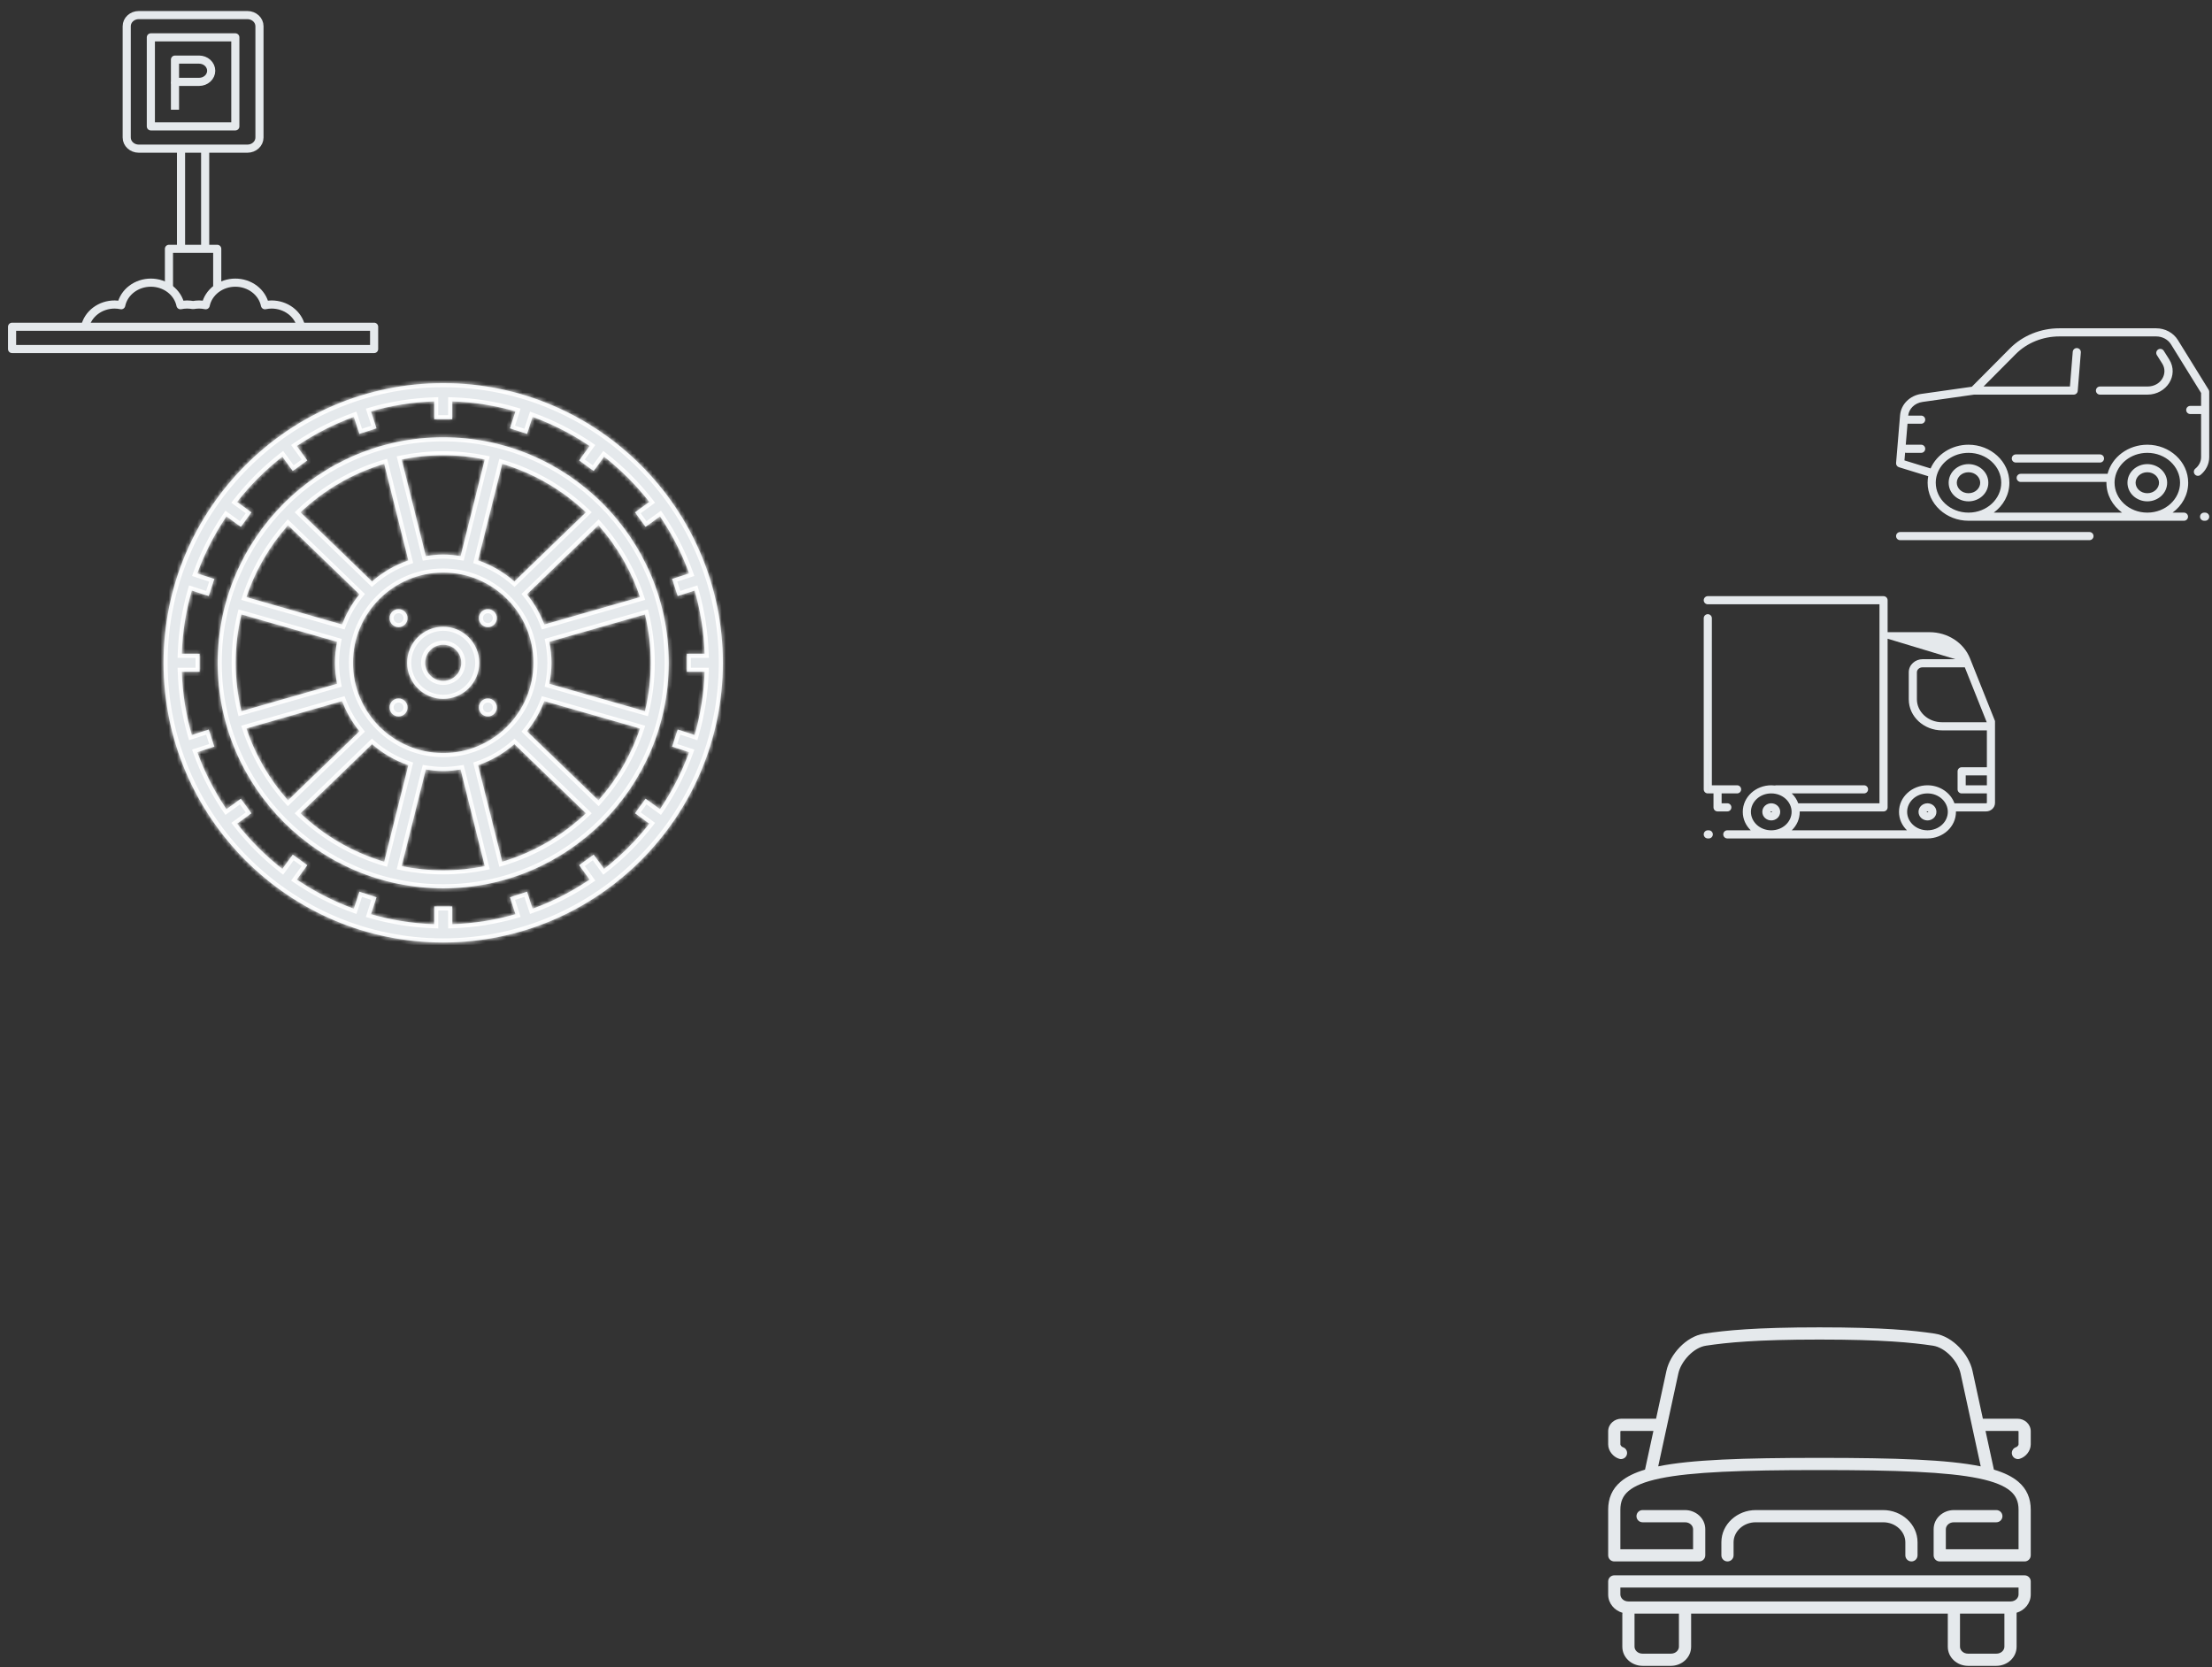<svg width="544" height="410" viewBox="0 0 544 410" fill="none" xmlns="http://www.w3.org/2000/svg">
	<rect x="0" y="0" width="544" height="410" fill="#333333" stroke="none"/>
	<path fill-rule="evenodd" clip-rule="evenodd"
		  d="M530.261 80.735C532.439 80.735 534.488 81.811 535.604 83.613L535.605 83.613L543.168 95.832C543.266 95.99 543.318 96.172 543.318 96.358V100.822V112.418C543.318 114.169 542.479 115.745 541.165 116.8C540.734 117.146 540.104 117.077 539.759 116.646C539.413 116.216 539.482 115.586 539.912 115.241C540.797 114.531 541.318 113.51 541.318 112.418V101.822H538.653C538.1 101.822 537.653 101.374 537.653 100.822C537.653 100.27 538.1 99.822 538.653 99.822H541.318V96.642L533.904 84.666C533.179 83.495 531.798 82.735 530.261 82.735H506.468C502.371 82.735 498.478 84.322 495.736 87.08L495.102 86.45L495.736 87.08L487.813 95.05H509.061L509.753 86.519C509.797 85.968 510.28 85.558 510.83 85.603C511.38 85.647 511.791 86.13 511.746 86.68L510.98 96.131C510.938 96.65 510.505 97.05 509.984 97.05H485.48L472.792 98.851L472.792 98.851C470.857 99.125 469.464 100.551 469.287 102.208H472.475C473.028 102.208 473.475 102.656 473.475 103.208C473.475 103.76 473.028 104.208 472.475 104.208H469.119L468.687 109.373C468.727 109.368 468.768 109.366 468.81 109.366H472.475C473.028 109.366 473.475 109.813 473.475 110.366C473.475 110.918 473.028 111.366 472.475 111.366H468.81C468.711 111.366 468.615 111.351 468.524 111.324L468.365 113.225L474.795 115.202C476.301 111.754 479.953 109.366 484.116 109.366C489.583 109.366 494.17 113.485 494.17 118.716C494.17 121.725 492.652 124.366 490.323 126.067H521.884C519.555 124.366 518.037 121.725 518.037 118.716C518.037 118.652 518.038 118.588 518.04 118.523H496.954C496.402 118.523 495.954 118.076 495.954 117.523C495.954 116.971 496.402 116.523 496.954 116.523H518.315C519.384 112.379 523.415 109.366 528.091 109.366C533.558 109.366 538.145 113.485 538.145 118.716C538.145 121.725 536.628 124.366 534.298 126.067H537.103C537.655 126.067 538.103 126.515 538.103 127.067C538.103 127.619 537.655 128.067 537.103 128.067H528.126L528.091 128.067L528.056 128.067H484.151L484.116 128.067C478.649 128.067 474.062 123.948 474.062 118.716C474.062 118.169 474.112 117.634 474.209 117.114L467.008 114.9C466.559 114.762 466.266 114.33 466.305 113.861L467.286 102.129L467.286 102.128C467.51 99.397 469.729 97.265 472.511 96.871L484.937 95.107L494.318 85.67C497.453 82.516 501.864 80.735 506.468 80.735H530.261ZM484.106 126.067C479.593 126.062 476.062 122.691 476.062 118.716C476.062 118.061 476.158 117.423 476.338 116.813C476.349 116.787 476.359 116.759 476.367 116.732C476.375 116.705 476.382 116.678 476.388 116.652C477.361 113.638 480.408 111.366 484.116 111.366C488.634 111.366 492.17 114.738 492.17 118.716C492.17 122.685 488.651 126.051 484.148 126.067H484.116L484.106 126.067ZM528.123 126.067C532.626 126.051 536.145 122.685 536.145 118.716C536.145 114.738 532.609 111.366 528.091 111.366C523.997 111.366 520.71 114.135 520.129 117.615C520.125 117.659 520.118 117.702 520.108 117.744C520.062 118.063 520.037 118.388 520.037 118.716C520.037 122.685 523.556 126.051 528.059 126.067H528.123ZM530.443 87.33C530.148 86.863 530.287 86.246 530.753 85.95C531.22 85.655 531.838 85.794 532.133 86.26L533.45 88.341L533.45 88.341C535.958 92.31 532.767 97.05 528.138 97.05H516.451C515.898 97.05 515.451 96.603 515.451 96.05C515.451 95.498 515.898 95.05 516.451 95.05H528.138C531.49 95.05 533.271 91.802 531.76 89.41L531.76 89.41L530.443 87.33ZM484.116 116.138C485.784 116.138 486.996 117.367 486.996 118.716C486.996 120.066 485.784 121.295 484.116 121.295C482.448 121.295 481.236 120.066 481.236 118.716C481.236 117.367 482.448 116.138 484.116 116.138ZM488.996 118.716C488.996 116.113 486.733 114.138 484.116 114.138C481.498 114.138 479.236 116.113 479.236 118.716C479.236 121.32 481.498 123.295 484.116 123.295C486.733 123.295 488.996 121.32 488.996 118.716ZM530.971 118.716C530.971 117.367 529.759 116.138 528.091 116.138C526.423 116.138 525.211 117.367 525.211 118.716C525.211 120.066 526.423 121.295 528.091 121.295C529.759 121.295 530.971 120.066 530.971 118.716ZM528.091 114.138C530.709 114.138 532.971 116.113 532.971 118.716C532.971 121.32 530.709 123.295 528.091 123.295C525.473 123.295 523.211 121.32 523.211 118.716C523.211 116.113 525.473 114.138 528.091 114.138ZM516.451 111.752C517.003 111.752 517.451 112.199 517.451 112.752C517.451 113.304 517.003 113.752 516.451 113.752H495.756C495.204 113.752 494.756 113.304 494.756 112.752C494.756 112.199 495.204 111.752 495.756 111.752H516.451ZM543.318 127.067C543.318 126.515 542.87 126.067 542.318 126.067H542.059C541.507 126.067 541.059 126.515 541.059 127.067C541.059 127.619 541.507 128.067 542.059 128.067H542.318C542.87 128.067 543.318 127.619 543.318 127.067ZM513.864 130.839C514.416 130.839 514.864 131.287 514.864 131.839C514.864 132.391 514.416 132.839 513.864 132.839H467.302C466.749 132.839 466.302 132.391 466.302 131.839C466.302 131.287 466.749 130.839 467.302 130.839H513.864Z"
		  fill="#E5E9EC"/>
	<path fill-rule="evenodd" clip-rule="evenodd"
		  d="M419.565 330.936C424.65 330.174 431.888 329.432 447.462 329.432C463.036 329.432 470.274 330.174 475.363 330.936L475.364 330.937C476.843 331.157 478.382 332.064 479.671 333.396C480.958 334.726 481.858 336.339 482.165 337.755L484.961 350.649C484.968 350.695 484.978 350.74 484.99 350.785L487.121 360.615C479.07 358.969 466.328 358.528 447.462 358.528C428.599 358.528 415.858 358.968 407.806 360.614L412.762 337.755C413.07 336.339 413.97 334.725 415.257 333.395C416.545 332.063 418.084 331.156 419.562 330.937L419.565 330.936ZM404.567 361.415C404.572 361.379 404.578 361.344 404.586 361.308L406.626 351.898H398.74C398.634 351.898 398.562 351.937 398.526 351.97C398.508 351.986 398.502 351.999 398.5 352.002C398.5 352.003 398.5 352.003 398.5 352.003C398.5 352.003 398.5 352.003 398.5 352.003V355.213C398.5 355.251 398.525 355.392 398.665 355.571C398.801 355.745 398.968 355.852 399.095 355.892C399.887 356.136 400.331 356.976 400.086 357.767C399.842 358.559 399.002 359.002 398.211 358.758C397.423 358.515 396.764 358.009 396.302 357.419C395.844 356.834 395.5 356.06 395.5 355.213V352.003C395.5 350.172 397.07 348.898 398.74 348.898H407.277L409.83 337.118L409.831 337.118C410.278 335.057 411.503 332.961 413.101 331.309C414.697 329.659 416.803 328.313 419.121 327.969C424.393 327.179 431.786 326.432 447.462 326.432C463.138 326.432 470.531 327.179 475.806 327.969C478.124 328.314 480.23 329.66 481.827 331.31C483.425 332.961 484.649 335.057 485.097 337.118L485.097 337.118L487.651 348.898H496.184C497.855 348.898 499.424 350.172 499.424 352.003V355.213C499.424 356.06 499.08 356.834 498.622 357.419C498.161 358.009 497.501 358.515 496.713 358.758C495.922 359.002 495.082 358.559 494.838 357.767C494.594 356.976 495.037 356.136 495.829 355.892C495.956 355.852 496.123 355.745 496.259 355.571C496.399 355.392 496.424 355.251 496.424 355.213V352.003L496.424 352.002C496.422 351.999 496.416 351.986 496.398 351.97C496.362 351.937 496.29 351.898 496.184 351.898H488.301L490.349 361.344C490.354 361.368 490.359 361.393 490.363 361.417C492.875 362.169 494.873 363.13 496.353 364.386C498.488 366.197 499.424 368.515 499.424 371.262L499.424 372.867L499.424 381.496L499.424 381.501V382.497C499.424 383.326 498.753 383.997 497.924 383.997H477.043C476.215 383.997 475.543 383.326 475.543 382.497V376.077C475.543 373.362 477.887 371.367 480.524 371.367H490.964C491.792 371.367 492.464 372.039 492.464 372.867C492.464 373.696 491.792 374.367 490.964 374.367H480.524C479.311 374.367 478.543 375.242 478.543 376.077V380.997H496.424V372.867L496.424 372.863V371.262C496.424 369.296 495.802 367.853 494.412 366.674C492.935 365.421 490.482 364.376 486.636 363.578C478.948 361.985 466.492 361.528 447.462 361.528C428.432 361.528 415.977 361.984 408.288 363.577C404.442 364.374 401.99 365.419 400.512 366.672C399.122 367.851 398.5 369.295 398.5 371.262V372.867V380.997H416.381V376.077C416.381 375.242 415.613 374.367 414.401 374.367H403.96C403.132 374.367 402.46 373.696 402.46 372.867C402.46 372.039 403.132 371.367 403.96 371.367H414.401C417.037 371.367 419.381 373.362 419.381 376.077V382.497C419.381 383.326 418.709 383.997 417.881 383.997H397.01L397 383.997C396.172 383.997 395.5 383.326 395.5 382.497V382.497V372.867V371.262C395.5 368.515 396.436 366.196 398.572 364.385C400.053 363.128 402.053 362.166 404.567 361.415ZM401.98 396.942C401.98 396.907 401.979 396.872 401.977 396.837H412.904C412.902 396.872 412.901 396.907 412.901 396.942V404.967C412.901 405.799 412.132 406.677 410.921 406.677H403.96C402.749 406.677 401.98 405.799 401.98 404.967V396.942ZM398.98 396.942C398.98 396.834 398.992 396.728 399.013 396.627C397.032 396.046 395.5 394.32 395.5 392.127V388.917C395.5 388.089 396.172 387.417 397 387.417H497.924C498.753 387.417 499.424 388.089 499.424 388.917V392.127C499.424 394.307 497.909 396.027 495.944 396.617V404.967C495.944 407.678 493.602 409.677 490.964 409.677H484.004C481.366 409.677 479.024 407.678 479.024 404.967V396.837H415.897C415.9 396.872 415.901 396.907 415.901 396.942V404.967C415.901 407.678 413.558 409.677 410.921 409.677H403.96C401.323 409.677 398.98 407.678 398.98 404.967V396.942ZM480.531 393.837H494.437L494.444 393.837L494.45 393.837C495.658 393.834 496.424 392.958 496.424 392.127V390.417H398.5V392.127C398.5 392.96 399.269 393.837 400.48 393.837H480.516L480.524 393.837L480.531 393.837ZM492.944 396.837H482.024V404.967C482.024 405.799 482.792 406.677 484.004 406.677H490.964C492.176 406.677 492.944 405.799 492.944 404.967V396.837ZM431.802 374.367C428.685 374.367 426.341 376.697 426.341 379.287V382.497C426.341 383.326 425.67 383.997 424.841 383.997C424.013 383.997 423.341 383.326 423.341 382.497V379.287C423.341 374.816 427.261 371.367 431.802 371.367H463.123C467.663 371.367 471.583 374.816 471.583 379.287V382.497C471.583 383.326 470.912 383.997 470.083 383.997C469.255 383.997 468.583 383.326 468.583 382.497V379.287C468.583 376.697 466.239 374.367 463.123 374.367H431.802Z"
		  fill="#E5E9EC"/>
	<mask id="path-3-inside-1_8272_103085" fill="white">
		<path fill-rule="evenodd" clip-rule="evenodd"
			  d="M109 94.219C71.073 94.219 40.219 125.075 40.219 163C40.219 200.925 71.073 231.781 109 231.781C146.927 231.781 177.781 200.925 177.781 163C177.781 125.075 146.927 94.219 109 94.219ZM148.567 213.685L146.007 210.162L142.419 212.771L144.993 216.312C140.668 219.241 135.969 221.657 130.983 223.474L129.623 219.29L125.403 220.661L126.759 224.832C121.796 226.259 116.593 227.104 111.221 227.288V222.906H106.783V227.288C101.412 227.104 96.207 226.261 91.246 224.832L92.601 220.661L88.381 219.29L87.021 223.474C82.035 221.657 77.338 219.241 73.012 216.312L75.586 212.771L71.998 210.162L69.438 213.685C65.295 210.444 61.561 206.709 58.319 202.567L61.843 200.007L59.233 196.417L55.692 198.99C52.764 194.666 50.347 189.967 48.53 184.983L52.715 183.623L51.341 179.403L47.17 180.759C45.741 175.793 44.896 170.59 44.712 165.219H49.094V160.781H44.712C44.896 155.41 45.739 150.207 47.168 145.243L51.339 146.599L52.712 142.379L48.528 141.019C50.345 136.036 52.761 131.336 55.69 127.012L59.231 129.586L61.84 125.996L58.317 123.435C61.559 119.293 65.293 115.559 69.435 112.317L71.996 115.84L75.583 113.231L73.01 109.69C77.334 106.761 82.033 104.345 87.019 102.528L88.379 106.713L92.599 105.341L91.243 101.17C96.204 99.741 101.41 98.896 106.781 98.712V103.094H111.219V98.712C116.59 98.896 121.796 99.739 126.757 101.168L125.401 105.339L129.621 106.71L130.981 102.526C135.967 104.343 140.664 106.759 144.99 109.688L142.417 113.229L146.004 115.838L148.565 112.315C152.707 115.556 156.441 119.291 159.683 123.433L156.16 125.993L158.769 129.583L162.31 127.01C165.239 131.334 167.655 136.033 169.472 141.017L165.287 142.377L166.661 146.597L170.832 145.241C172.259 150.204 173.104 155.407 173.288 160.779H168.906V165.217H173.288C173.104 170.588 172.261 175.791 170.832 180.754L166.661 179.399L165.287 183.619L169.472 184.979C167.655 189.962 165.239 194.662 162.31 198.986L158.769 196.412L156.16 200.002L159.683 202.563C156.444 206.709 152.709 210.444 148.567 213.685ZM117.875 163C117.875 158.105 113.895 154.125 109 154.125C104.105 154.125 100.125 158.105 100.125 163C100.125 167.895 104.105 171.875 109 171.875C113.895 171.875 117.875 167.895 117.875 163ZM104.562 163C104.562 160.553 106.553 158.562 109 158.562C111.447 158.562 113.438 160.553 113.438 163C113.438 165.447 111.447 167.438 109 167.438C106.553 167.438 104.562 165.447 104.562 163ZM100.236 173.983C100.236 175.208 99.243 176.202 98.017 176.202C96.792 176.202 95.798 175.208 95.798 173.983C95.798 172.757 96.792 171.764 98.017 171.764C99.243 171.764 100.236 172.757 100.236 173.983ZM119.983 176.202C121.208 176.202 122.202 175.208 122.202 173.983C122.202 172.757 121.208 171.764 119.983 171.764C118.757 171.764 117.764 172.757 117.764 173.983C117.764 175.208 118.757 176.202 119.983 176.202ZM122.202 152.017C122.202 153.243 121.208 154.236 119.983 154.236C118.757 154.236 117.764 153.243 117.764 152.017C117.764 150.792 118.757 149.798 119.983 149.798C121.208 149.798 122.202 150.792 122.202 152.017ZM98.017 154.236C99.243 154.236 100.236 153.243 100.236 152.017C100.236 150.792 99.243 149.798 98.017 149.798C96.792 149.798 95.798 150.792 95.798 152.017C95.798 153.243 96.792 154.236 98.017 154.236ZM53.531 163C53.531 132.415 78.415 107.531 109 107.531C139.585 107.531 164.469 132.415 164.469 163C164.469 193.585 139.585 218.469 109 218.469C78.415 218.469 53.531 193.585 53.531 163ZM158.62 174.886C159.534 171.07 160.031 167.094 160.031 163C160.031 158.906 159.534 154.93 158.618 151.114L135.112 157.837C135.443 159.51 135.625 161.234 135.625 163C135.625 164.766 135.443 166.49 135.115 168.163L158.62 174.886ZM59.38 151.114C58.466 154.93 57.969 158.906 57.969 163C57.969 167.094 58.466 171.07 59.382 174.886L82.888 168.163C82.557 166.49 82.375 164.766 82.375 163C82.375 161.234 82.557 159.51 82.885 157.837L59.38 151.114ZM73.917 125.993L91.494 142.989C94.081 140.724 97.101 138.955 100.42 137.822L94.485 114.085C86.688 116.402 79.673 120.535 73.917 125.993ZM84.128 153.577C85.157 150.872 86.591 148.367 88.394 146.164L70.831 129.18C66.318 134.267 62.81 140.26 60.605 146.847L84.128 153.577ZM88.397 179.836C86.593 177.635 85.159 175.128 84.13 172.423L60.607 179.152C62.81 185.74 66.32 191.733 70.833 196.82L88.397 179.836ZM100.418 188.178C97.099 187.045 94.079 185.276 91.494 183.011L73.915 200.007C79.67 205.465 86.686 209.596 94.483 211.915L100.418 188.178ZM109 140.812C96.766 140.812 86.812 150.766 86.812 163C86.812 175.234 96.766 185.188 109 185.188C121.234 185.188 131.188 175.234 131.188 163C131.188 150.766 121.234 140.812 109 140.812ZM147.169 129.18L129.606 146.164C131.407 148.367 132.843 150.872 133.87 153.577L157.395 146.847C155.192 140.26 151.682 134.267 147.169 129.18ZM117.582 137.822C120.901 138.955 123.921 140.724 126.506 142.989L144.085 125.993C138.33 120.535 131.314 116.404 123.517 114.085L117.582 137.822ZM144.083 200.007L126.506 183.011C123.919 185.276 120.899 187.045 117.58 188.178L123.515 211.915C131.312 209.598 138.327 205.465 144.083 200.007ZM133.872 172.423C132.843 175.128 131.409 177.633 129.606 179.836L147.171 196.82C151.684 191.733 155.192 185.74 157.398 179.152L133.872 172.423ZM113.276 136.752L119.215 112.998C115.914 112.324 112.497 111.969 109 111.969C105.503 111.969 102.086 112.324 98.785 112.998L104.724 136.75C106.12 136.524 107.542 136.375 109 136.375C110.458 136.375 111.88 136.524 113.276 136.752ZM104.724 189.248L98.785 213.002C102.086 213.676 105.503 214.031 109 214.031C112.497 214.031 115.914 213.676 119.215 213.004L113.276 189.25C111.88 189.476 110.458 189.625 109 189.625C107.542 189.625 106.12 189.476 104.724 189.248Z"/>
	</mask>
	<path fill-rule="evenodd" clip-rule="evenodd"
		  d="M109 94.219C71.073 94.219 40.219 125.075 40.219 163C40.219 200.925 71.073 231.781 109 231.781C146.927 231.781 177.781 200.925 177.781 163C177.781 125.075 146.927 94.219 109 94.219ZM148.567 213.685L146.007 210.162L142.419 212.771L144.993 216.312C140.668 219.241 135.969 221.657 130.983 223.474L129.623 219.29L125.403 220.661L126.759 224.832C121.796 226.259 116.593 227.104 111.221 227.288V222.906H106.783V227.288C101.412 227.104 96.207 226.261 91.246 224.832L92.601 220.661L88.381 219.29L87.021 223.474C82.035 221.657 77.338 219.241 73.012 216.312L75.586 212.771L71.998 210.162L69.438 213.685C65.295 210.444 61.561 206.709 58.319 202.567L61.843 200.007L59.233 196.417L55.692 198.99C52.764 194.666 50.347 189.967 48.53 184.983L52.715 183.623L51.341 179.403L47.17 180.759C45.741 175.793 44.896 170.59 44.712 165.219H49.094V160.781H44.712C44.896 155.41 45.739 150.207 47.168 145.243L51.339 146.599L52.712 142.379L48.528 141.019C50.345 136.036 52.761 131.336 55.69 127.012L59.231 129.586L61.84 125.996L58.317 123.435C61.559 119.293 65.293 115.559 69.435 112.317L71.996 115.84L75.583 113.231L73.01 109.69C77.334 106.761 82.033 104.345 87.019 102.528L88.379 106.713L92.599 105.341L91.243 101.17C96.204 99.741 101.41 98.896 106.781 98.712V103.094H111.219V98.712C116.59 98.896 121.796 99.739 126.757 101.168L125.401 105.339L129.621 106.71L130.981 102.526C135.967 104.343 140.664 106.759 144.99 109.688L142.417 113.229L146.004 115.838L148.565 112.315C152.707 115.556 156.441 119.291 159.683 123.433L156.16 125.993L158.769 129.583L162.31 127.01C165.239 131.334 167.655 136.033 169.472 141.017L165.287 142.377L166.661 146.597L170.832 145.241C172.259 150.204 173.104 155.407 173.288 160.779H168.906V165.217H173.288C173.104 170.588 172.261 175.791 170.832 180.754L166.661 179.399L165.287 183.619L169.472 184.979C167.655 189.962 165.239 194.662 162.31 198.986L158.769 196.412L156.16 200.002L159.683 202.563C156.444 206.709 152.709 210.444 148.567 213.685ZM117.875 163C117.875 158.105 113.895 154.125 109 154.125C104.105 154.125 100.125 158.105 100.125 163C100.125 167.895 104.105 171.875 109 171.875C113.895 171.875 117.875 167.895 117.875 163ZM104.562 163C104.562 160.553 106.553 158.562 109 158.562C111.447 158.562 113.438 160.553 113.438 163C113.438 165.447 111.447 167.438 109 167.438C106.553 167.438 104.562 165.447 104.562 163ZM100.236 173.983C100.236 175.208 99.243 176.202 98.017 176.202C96.792 176.202 95.798 175.208 95.798 173.983C95.798 172.757 96.792 171.764 98.017 171.764C99.243 171.764 100.236 172.757 100.236 173.983ZM119.983 176.202C121.208 176.202 122.202 175.208 122.202 173.983C122.202 172.757 121.208 171.764 119.983 171.764C118.757 171.764 117.764 172.757 117.764 173.983C117.764 175.208 118.757 176.202 119.983 176.202ZM122.202 152.017C122.202 153.243 121.208 154.236 119.983 154.236C118.757 154.236 117.764 153.243 117.764 152.017C117.764 150.792 118.757 149.798 119.983 149.798C121.208 149.798 122.202 150.792 122.202 152.017ZM98.017 154.236C99.243 154.236 100.236 153.243 100.236 152.017C100.236 150.792 99.243 149.798 98.017 149.798C96.792 149.798 95.798 150.792 95.798 152.017C95.798 153.243 96.792 154.236 98.017 154.236ZM53.531 163C53.531 132.415 78.415 107.531 109 107.531C139.585 107.531 164.469 132.415 164.469 163C164.469 193.585 139.585 218.469 109 218.469C78.415 218.469 53.531 193.585 53.531 163ZM158.62 174.886C159.534 171.07 160.031 167.094 160.031 163C160.031 158.906 159.534 154.93 158.618 151.114L135.112 157.837C135.443 159.51 135.625 161.234 135.625 163C135.625 164.766 135.443 166.49 135.115 168.163L158.62 174.886ZM59.38 151.114C58.466 154.93 57.969 158.906 57.969 163C57.969 167.094 58.466 171.07 59.382 174.886L82.888 168.163C82.557 166.49 82.375 164.766 82.375 163C82.375 161.234 82.557 159.51 82.885 157.837L59.38 151.114ZM73.917 125.993L91.494 142.989C94.081 140.724 97.101 138.955 100.42 137.822L94.485 114.085C86.688 116.402 79.673 120.535 73.917 125.993ZM84.128 153.577C85.157 150.872 86.591 148.367 88.394 146.164L70.831 129.18C66.318 134.267 62.81 140.26 60.605 146.847L84.128 153.577ZM88.397 179.836C86.593 177.635 85.159 175.128 84.13 172.423L60.607 179.152C62.81 185.74 66.32 191.733 70.833 196.82L88.397 179.836ZM100.418 188.178C97.099 187.045 94.079 185.276 91.494 183.011L73.915 200.007C79.67 205.465 86.686 209.596 94.483 211.915L100.418 188.178ZM109 140.812C96.766 140.812 86.812 150.766 86.812 163C86.812 175.234 96.766 185.188 109 185.188C121.234 185.188 131.188 175.234 131.188 163C131.188 150.766 121.234 140.812 109 140.812ZM147.169 129.18L129.606 146.164C131.407 148.367 132.843 150.872 133.87 153.577L157.395 146.847C155.192 140.26 151.682 134.267 147.169 129.18ZM117.582 137.822C120.901 138.955 123.921 140.724 126.506 142.989L144.085 125.993C138.33 120.535 131.314 116.404 123.517 114.085L117.582 137.822ZM144.083 200.007L126.506 183.011C123.919 185.276 120.899 187.045 117.58 188.178L123.515 211.915C131.312 209.598 138.327 205.465 144.083 200.007ZM133.872 172.423C132.843 175.128 131.409 177.633 129.606 179.836L147.171 196.82C151.684 191.733 155.192 185.74 157.398 179.152L133.872 172.423ZM113.276 136.752L119.215 112.998C115.914 112.324 112.497 111.969 109 111.969C105.503 111.969 102.086 112.324 98.785 112.998L104.724 136.75C106.12 136.524 107.542 136.375 109 136.375C110.458 136.375 111.88 136.524 113.276 136.752ZM104.724 189.248L98.785 213.002C102.086 213.676 105.503 214.031 109 214.031C112.497 214.031 115.914 213.676 119.215 213.004L113.276 189.25C111.88 189.476 110.458 189.625 109 189.625C107.542 189.625 106.12 189.476 104.724 189.248Z"
		  fill="#E5E9EC"/>
	<path
		d="M146.007 210.162L146.815 209.574L146.227 208.765L145.418 209.353L146.007 210.162ZM148.567 213.685L147.758 214.273L148.367 215.111L149.183 214.473L148.567 213.685ZM142.419 212.771L141.831 211.962L141.022 212.55L141.61 213.359L142.419 212.771ZM144.993 216.312L145.553 217.14L146.409 216.56L145.801 215.724L144.993 216.312ZM130.983 223.474L130.032 223.783L130.353 224.769L131.326 224.414L130.983 223.474ZM129.623 219.29L130.574 218.981L130.265 218.03L129.314 218.339L129.623 219.29ZM125.403 220.661L125.094 219.71L124.143 220.019L124.452 220.97L125.403 220.661ZM126.759 224.832L127.035 225.793L128.03 225.507L127.71 224.523L126.759 224.832ZM111.221 227.288H110.221V228.323L111.255 228.288L111.221 227.288ZM111.221 222.906H112.221V221.906H111.221V222.906ZM106.783 222.906V221.906H105.783V222.906H106.783ZM106.783 227.288L106.749 228.288L107.783 228.323V227.288H106.783ZM91.246 224.832L90.294 224.523L89.975 225.507L90.969 225.793L91.246 224.832ZM92.601 220.661L93.552 220.97L93.861 220.019L92.91 219.71L92.601 220.661ZM88.381 219.29L88.69 218.339L87.739 218.03L87.43 218.981L88.381 219.29ZM87.021 223.474L86.679 224.414L87.652 224.769L87.972 223.783L87.021 223.474ZM73.012 216.312L72.203 215.724L71.595 216.561L72.451 217.14L73.012 216.312ZM75.586 212.771L76.394 213.359L76.982 212.55L76.174 211.962L75.586 212.771ZM71.998 210.162L72.586 209.353L71.777 208.765L71.189 209.574L71.998 210.162ZM69.438 213.685L68.821 214.473L69.637 215.111L70.246 214.273L69.438 213.685ZM58.319 202.567L57.731 201.758L56.893 202.367L57.532 203.183L58.319 202.567ZM61.843 200.007L62.431 200.815L63.24 200.228L62.652 199.419L61.843 200.007ZM59.233 196.417L60.042 195.829L59.454 195.02L58.645 195.608L59.233 196.417ZM55.692 198.99L54.864 199.551L55.444 200.407L56.28 199.799L55.692 198.99ZM48.53 184.983L48.221 184.032L47.236 184.353L47.591 185.326L48.53 184.983ZM52.715 183.623L53.024 184.574L53.975 184.265L53.666 183.314L52.715 183.623ZM51.341 179.403L52.292 179.094L51.983 178.143L51.032 178.452L51.341 179.403ZM47.17 180.759L46.209 181.035L46.495 182.03L47.479 181.71L47.17 180.759ZM44.712 165.219V164.219H43.677L43.712 165.253L44.712 165.219ZM49.094 165.219V166.219H50.094V165.219H49.094ZM49.094 160.781H50.094V159.781H49.094V160.781ZM44.712 160.781L43.712 160.747L43.677 161.781H44.712V160.781ZM47.168 145.243L47.477 144.292L46.493 143.973L46.207 144.967L47.168 145.243ZM51.339 146.599L51.03 147.55L51.981 147.859L52.29 146.908L51.339 146.599ZM52.712 142.379L53.663 142.688L53.973 141.737L53.022 141.428L52.712 142.379ZM48.528 141.019L47.589 140.676L47.233 141.65L48.219 141.97L48.528 141.019ZM55.69 127.012L56.278 126.203L55.442 125.595L54.862 126.451L55.69 127.012ZM59.231 129.586L58.643 130.395L59.452 130.982L60.04 130.174L59.231 129.586ZM61.84 125.996L62.649 126.584L63.237 125.775L62.428 125.187L61.84 125.996ZM58.317 123.435L57.53 122.819L56.891 123.635L57.729 124.244L58.317 123.435ZM69.435 112.317L70.244 111.729L69.635 110.891L68.819 111.53L69.435 112.317ZM71.996 115.84L71.187 116.428L71.775 117.238L72.584 116.649L71.996 115.84ZM75.583 113.231L76.172 114.04L76.98 113.452L76.392 112.643L75.583 113.231ZM73.01 109.69L72.449 108.862L71.593 109.442L72.201 110.278L73.01 109.69ZM87.019 102.528L87.97 102.219L87.65 101.234L86.676 101.588L87.019 102.528ZM88.379 106.713L87.428 107.022L87.737 107.973L88.688 107.664L88.379 106.713ZM92.599 105.341L92.908 106.292L93.859 105.983L93.55 105.032L92.599 105.341ZM91.243 101.17L90.967 100.209L89.973 100.495L90.292 101.479L91.243 101.17ZM106.781 98.712H107.781V97.677L106.747 97.712L106.781 98.712ZM106.781 103.094H105.781V104.094H106.781V103.094ZM111.219 103.094V104.094H112.219V103.094H111.219ZM111.219 98.712L111.253 97.712L110.219 97.677V98.712H111.219ZM126.757 101.168L127.708 101.477L128.027 100.493L127.033 100.207L126.757 101.168ZM125.401 105.339L124.45 105.03L124.141 105.981L125.092 106.29L125.401 105.339ZM129.621 106.71L129.312 107.661L130.263 107.97L130.572 107.019L129.621 106.71ZM130.981 102.526L131.324 101.586L130.35 101.231L130.03 102.217L130.981 102.526ZM144.99 109.688L145.799 110.276L146.407 109.439L145.551 108.86L144.99 109.688ZM142.417 113.229L141.608 112.641L141.02 113.45L141.828 114.038L142.417 113.229ZM146.004 115.838L145.416 116.647L146.225 117.235L146.813 116.426L146.004 115.838ZM148.565 112.315L149.181 111.527L148.365 110.889L147.756 111.727L148.565 112.315ZM159.683 123.433L160.271 124.242L161.109 123.633L160.47 122.817L159.683 123.433ZM156.16 125.993L155.572 125.185L154.763 125.772L155.351 126.581L156.16 125.993ZM158.769 129.583L157.96 130.171L158.548 130.98L159.357 130.392L158.769 129.583ZM162.31 127.01L163.138 126.449L162.558 125.593L161.722 126.201L162.31 127.01ZM169.472 141.017L169.781 141.968L170.766 141.647L170.412 140.674L169.472 141.017ZM165.287 142.377L164.978 141.426L164.027 141.735L164.337 142.686L165.287 142.377ZM166.661 146.597L165.71 146.906L166.019 147.857L166.97 147.548L166.661 146.597ZM170.832 145.241L171.793 144.965L171.507 143.97L170.523 144.29L170.832 145.241ZM173.288 160.779V161.779H174.323L174.288 160.745L173.288 160.779ZM168.906 160.779V159.779H167.906V160.779H168.906ZM168.906 165.217H167.906V166.217H168.906V165.217ZM173.288 165.217L174.288 165.251L174.323 164.217H173.288V165.217ZM170.832 180.754L170.523 181.705L171.507 182.025L171.793 181.031L170.832 180.754ZM166.661 179.399L166.97 178.448L166.019 178.139L165.71 179.089L166.661 179.399ZM165.287 183.619L164.337 183.309L164.027 184.261L164.978 184.57L165.287 183.619ZM169.472 184.979L170.412 185.322L170.766 184.348L169.781 184.028L169.472 184.979ZM162.31 198.986L161.722 199.795L162.558 200.403L163.138 199.547L162.31 198.986ZM158.769 196.412L159.357 195.603L158.548 195.015L157.96 195.824L158.769 196.412ZM156.16 200.002L155.351 199.414L154.763 200.223L155.572 200.811L156.16 200.002ZM159.683 202.563L160.471 203.178L161.108 202.362L160.271 201.754L159.683 202.563ZM158.62 174.886L158.345 175.847L159.349 176.134L159.593 175.119L158.62 174.886ZM158.618 151.114L159.59 150.881L159.347 149.866L158.343 150.153L158.618 151.114ZM135.112 157.837L134.837 156.876L133.953 157.128L134.131 158.031L135.112 157.837ZM135.115 168.163L134.133 167.97L133.956 168.872L134.84 169.124L135.115 168.163ZM59.38 151.114L59.655 150.153L58.651 149.866L58.407 150.881L59.38 151.114ZM59.382 174.886L58.41 175.119L58.654 176.134L59.657 175.847L59.382 174.886ZM82.888 168.163L83.162 169.124L84.047 168.872L83.869 167.969L82.888 168.163ZM82.885 157.837L83.867 158.03L84.043 157.128L83.16 156.876L82.885 157.837ZM91.494 142.989L90.799 143.708L91.46 144.348L92.153 143.741L91.494 142.989ZM73.917 125.993L73.229 125.268L72.471 125.986L73.222 126.712L73.917 125.993ZM100.42 137.822L100.743 138.768L101.613 138.471L101.39 137.579L100.42 137.822ZM94.485 114.085L95.455 113.843L95.202 112.829L94.2 113.127L94.485 114.085ZM88.394 146.164L89.168 146.798L89.751 146.085L89.09 145.445L88.394 146.164ZM84.128 153.577L83.853 154.538L84.736 154.791L85.062 153.933L84.128 153.577ZM70.831 129.18L71.526 128.461L70.775 127.735L70.083 128.516L70.831 129.18ZM60.605 146.847L59.656 146.53L59.325 147.521L60.33 147.809L60.605 146.847ZM84.13 172.423L85.065 172.067L84.738 171.209L83.855 171.462L84.13 172.423ZM88.397 179.836L89.092 180.555L89.754 179.914L89.17 179.202L88.397 179.836ZM60.607 179.152L60.332 178.191L59.327 178.479L59.658 179.47L60.607 179.152ZM70.833 196.82L70.085 197.484L70.778 198.265L71.528 197.539L70.833 196.82ZM91.494 183.011L92.153 182.259L91.461 181.652L90.799 182.292L91.494 183.011ZM100.418 188.178L101.388 188.421L101.611 187.529L100.741 187.232L100.418 188.178ZM73.915 200.007L73.22 199.288L72.469 200.013L73.227 200.732L73.915 200.007ZM94.483 211.915L94.198 212.873L95.199 213.171L95.453 212.157L94.483 211.915ZM129.606 146.164L128.91 145.445L128.249 146.085L128.831 146.797L129.606 146.164ZM147.169 129.18L147.917 128.516L147.224 127.735L146.474 128.461L147.169 129.18ZM133.87 153.577L132.935 153.932L133.261 154.791L134.145 154.538L133.87 153.577ZM157.395 146.847L157.67 147.809L158.675 147.521L158.344 146.53L157.395 146.847ZM126.506 142.989L125.847 143.741L126.539 144.348L127.201 143.708L126.506 142.989ZM117.582 137.822L116.612 137.579L116.389 138.471L117.259 138.768L117.582 137.822ZM144.085 125.993L144.78 126.712L145.531 125.987L144.773 125.268L144.085 125.993ZM123.517 114.085L123.802 113.127L122.801 112.829L122.547 113.843L123.517 114.085ZM126.506 183.011L127.201 182.292L126.539 181.652L125.847 182.259L126.506 183.011ZM144.083 200.007L144.771 200.732L145.529 200.014L144.778 199.288L144.083 200.007ZM117.58 188.178L117.257 187.232L116.387 187.529L116.61 188.421L117.58 188.178ZM123.515 211.915L122.545 212.157L122.798 213.171L123.8 212.873L123.515 211.915ZM129.606 179.836L128.832 179.202L128.249 179.915L128.91 180.555L129.606 179.836ZM133.872 172.423L134.147 171.462L133.264 171.209L132.938 172.067L133.872 172.423ZM147.171 196.82L146.476 197.539L147.227 198.265L147.919 197.484L147.171 196.82ZM157.398 179.152L158.346 179.47L158.678 178.479L157.673 178.191L157.398 179.152ZM119.215 112.998L120.185 113.241L120.439 112.228L119.415 112.018L119.215 112.998ZM113.276 136.752L113.114 137.739L114.022 137.888L114.246 136.995L113.276 136.752ZM98.785 112.998L98.585 112.018L97.561 112.228L97.815 113.241L98.785 112.998ZM104.724 136.75L103.754 136.993L103.977 137.884L104.885 137.737L104.724 136.75ZM98.785 213.002L97.815 212.759L97.561 213.772L98.585 213.982L98.785 213.002ZM104.724 189.248L104.886 188.261L103.978 188.112L103.754 189.005L104.724 189.248ZM119.215 213.004L119.415 213.984L120.439 213.775L120.185 212.761L119.215 213.004ZM113.276 189.25L114.246 189.007L114.023 188.116L113.115 188.263L113.276 189.25ZM41.219 163C41.219 125.627 71.625 95.219 109 95.219V93.219C70.52 93.219 39.219 124.523 39.219 163H41.219ZM109 230.781C71.625 230.781 41.219 200.373 41.219 163H39.219C39.219 201.477 70.52 232.781 109 232.781V230.781ZM176.781 163C176.781 200.373 146.375 230.781 109 230.781V232.781C147.48 232.781 178.781 201.477 178.781 163H176.781ZM109 95.219C146.375 95.219 176.781 125.627 176.781 163H178.781C178.781 124.523 147.48 93.219 109 93.219V95.219ZM145.198 210.75L147.758 214.273L149.376 213.097L146.815 209.574L145.198 210.75ZM143.007 213.58L146.595 210.97L145.418 209.353L141.831 211.962L143.007 213.58ZM145.801 215.724L143.228 212.183L141.61 213.359L144.184 216.9L145.801 215.724ZM131.326 224.414C136.389 222.568 141.162 220.114 145.553 217.14L144.432 215.484C140.175 218.367 135.548 220.746 130.641 222.535L131.326 224.414ZM128.672 219.599L130.032 223.783L131.934 223.165L130.574 218.981L128.672 219.599ZM125.712 221.612L129.932 220.241L129.314 218.339L125.094 219.71L125.712 221.612ZM127.71 224.523L126.354 220.352L124.452 220.97L125.808 225.141L127.71 224.523ZM111.255 228.288C116.71 228.101 121.994 227.242 127.035 225.793L126.483 223.871C121.597 225.275 116.475 226.108 111.187 226.289L111.255 228.288ZM110.221 222.906V227.288H112.221V222.906H110.221ZM106.783 223.906H111.221V221.906H106.783V223.906ZM107.783 227.288V222.906H105.783V227.288H107.783ZM90.969 225.793C96.008 227.245 101.295 228.101 106.749 228.288L106.818 226.289C101.529 226.108 96.405 225.277 91.522 223.871L90.969 225.793ZM91.65 220.352L90.294 224.523L92.197 225.141L93.552 220.97L91.65 220.352ZM88.072 220.241L92.292 221.612L92.91 219.71L88.69 218.339L88.072 220.241ZM87.972 223.783L89.332 219.599L87.43 218.981L86.07 223.165L87.972 223.783ZM72.451 217.14C76.845 220.114 81.615 222.568 86.679 224.414L87.364 222.535C82.456 220.746 77.832 218.368 73.572 215.484L72.451 217.14ZM74.777 212.183L72.203 215.724L73.821 216.9L76.394 213.359L74.777 212.183ZM71.41 210.97L74.998 213.58L76.174 211.962L72.586 209.353L71.41 210.97ZM70.246 214.273L72.807 210.75L71.189 209.574L68.629 213.097L70.246 214.273ZM57.532 203.183C60.823 207.389 64.615 211.181 68.821 214.473L70.054 212.898C65.975 209.706 62.298 206.029 59.107 201.951L57.532 203.183ZM61.255 199.198L57.731 201.758L58.907 203.376L62.431 200.815L61.255 199.198ZM58.425 197.005L61.034 200.594L62.652 199.419L60.042 195.829L58.425 197.005ZM56.28 199.799L59.821 197.226L58.645 195.608L55.104 198.181L56.28 199.799ZM47.591 185.326C49.436 190.387 51.89 195.16 54.864 199.551L56.52 198.43C53.637 194.172 51.258 189.546 49.47 184.641L47.591 185.326ZM52.406 182.672L48.221 184.032L48.839 185.934L53.024 184.574L52.406 182.672ZM50.39 179.713L51.764 183.933L53.666 183.314L52.292 179.094L50.39 179.713ZM47.479 181.71L51.65 180.354L51.032 178.452L46.861 179.808L47.479 181.71ZM43.712 165.253C43.899 170.708 44.758 175.992 46.209 181.035L48.131 180.482C46.725 175.595 45.892 170.473 45.711 165.184L43.712 165.253ZM49.094 164.219H44.712V166.219H49.094V164.219ZM48.094 160.781V165.219H50.094V160.781H48.094ZM44.712 161.781H49.094V159.781H44.712V161.781ZM46.207 144.967C44.755 150.008 43.899 155.293 43.712 160.747L45.711 160.816C45.892 155.527 46.722 150.405 48.129 145.52L46.207 144.967ZM51.648 145.648L47.477 144.292L46.859 146.194L51.03 147.55L51.648 145.648ZM51.762 142.069L50.388 146.29L52.29 146.908L53.663 142.688L51.762 142.069ZM48.219 141.97L52.403 143.33L53.022 141.428L48.837 140.068L48.219 141.97ZM54.862 126.451C51.888 130.843 49.434 135.615 47.589 140.676L49.468 141.361C51.256 136.456 53.635 131.83 56.518 127.573L54.862 126.451ZM59.819 128.777L56.278 126.203L55.102 127.821L58.643 130.395L59.819 128.777ZM61.032 125.408L58.422 128.998L60.04 130.174L62.649 126.584L61.032 125.408ZM57.729 124.244L61.253 126.805L62.428 125.187L58.905 122.626L57.729 124.244ZM68.819 111.53C64.613 114.821 60.821 118.613 57.53 122.819L59.105 124.052C62.296 119.973 65.973 116.296 70.052 113.105L68.819 111.53ZM72.805 115.253L70.244 111.729L68.626 112.905L71.187 116.428L72.805 115.253ZM74.995 112.422L71.407 115.032L72.584 116.649L76.172 114.04L74.995 112.422ZM72.201 110.278L74.775 113.819L76.392 112.643L73.819 109.102L72.201 110.278ZM86.676 101.588C81.613 103.434 76.84 105.888 72.449 108.862L73.57 110.518C77.828 107.635 82.454 105.256 87.361 103.468L86.676 101.588ZM89.33 106.403L87.97 102.219L86.068 102.837L87.428 107.022L89.33 106.403ZM92.29 104.39L88.07 105.761L88.688 107.664L92.908 106.292L92.29 104.39ZM90.292 101.479L91.648 105.65L93.55 105.032L92.194 100.861L90.292 101.479ZM106.747 97.712C101.292 97.899 96.006 98.758 90.967 100.209L91.52 102.131C96.403 100.725 101.527 99.892 106.816 99.711L106.747 97.712ZM107.781 103.094V98.712H105.781V103.094H107.781ZM111.219 102.094H106.781V104.094H111.219V102.094ZM110.219 98.712V103.094H112.219V98.712H110.219ZM127.033 100.207C121.994 98.755 116.707 97.899 111.253 97.712L111.184 99.711C116.473 99.892 121.597 100.723 126.48 102.129L127.033 100.207ZM126.352 105.648L127.708 101.477L125.806 100.859L124.45 105.03L126.352 105.648ZM129.93 105.759L125.71 104.388L125.092 106.29L129.312 107.661L129.93 105.759ZM130.03 102.217L128.67 106.401L130.572 107.019L131.932 102.835L130.03 102.217ZM145.551 108.86C141.158 105.886 136.387 103.432 131.324 101.586L130.639 103.465C135.546 105.254 140.17 107.632 144.43 110.516L145.551 108.86ZM143.226 113.817L145.799 110.276L144.181 109.1L141.608 112.641L143.226 113.817ZM146.592 115.03L143.005 112.42L141.828 114.038L145.416 116.647L146.592 115.03ZM147.756 111.727L145.195 115.25L146.813 116.426L149.374 112.903L147.756 111.727ZM160.47 122.817C157.179 118.611 153.387 114.819 149.181 111.527L147.948 113.102C152.027 116.294 155.704 119.971 158.895 124.049L160.47 122.817ZM156.747 126.802L160.271 124.242L159.095 122.624L155.572 125.185L156.747 126.802ZM159.578 128.995L156.968 125.406L155.351 126.581L157.96 130.171L159.578 128.995ZM161.722 126.201L158.181 128.774L159.357 130.392L162.898 127.819L161.722 126.201ZM170.412 140.674C168.566 135.613 166.112 130.84 163.138 126.449L161.482 127.57C164.365 131.828 166.744 136.454 168.533 141.359L170.412 140.674ZM165.597 143.328L169.781 141.968L169.163 140.066L164.978 141.426L165.597 143.328ZM167.612 146.287L166.238 142.067L164.337 142.686L165.71 146.906L167.612 146.287ZM170.523 144.29L166.352 145.646L166.97 147.548L171.141 146.192L170.523 144.29ZM174.288 160.745C174.101 155.29 173.242 150.006 171.793 144.965L169.871 145.517C171.275 150.403 172.108 155.525 172.289 160.813L174.288 160.745ZM168.906 161.779H173.288V159.779H168.906V161.779ZM169.906 165.217V160.779H167.906V165.217H169.906ZM173.288 164.217H168.906V166.217H173.288V164.217ZM171.793 181.031C173.245 175.989 174.101 170.705 174.288 165.251L172.289 165.182C172.108 170.471 171.277 175.593 169.871 180.478L171.793 181.031ZM166.352 180.35L170.523 181.705L171.141 179.803L166.97 178.448L166.352 180.35ZM166.238 183.928L167.612 179.708L165.71 179.089L164.337 183.309L166.238 183.928ZM169.781 184.028L165.597 182.668L164.978 184.57L169.163 185.93L169.781 184.028ZM163.138 199.547C166.112 195.155 168.566 190.383 170.412 185.322L168.533 184.636C166.744 189.542 164.365 194.168 161.482 198.425L163.138 199.547ZM158.181 197.221L161.722 199.795L162.898 198.177L159.357 195.603L158.181 197.221ZM156.968 200.59L159.578 197L157.96 195.824L155.351 199.414L156.968 200.59ZM160.271 201.754L156.747 199.193L155.572 200.811L159.095 203.371L160.271 201.754ZM149.183 214.473C153.389 211.181 157.181 207.389 160.471 203.178L158.895 201.947C155.706 206.029 152.029 209.706 147.951 212.898L149.183 214.473ZM109 155.125C113.342 155.125 116.875 158.658 116.875 163H118.875C118.875 157.553 114.447 153.125 109 153.125V155.125ZM101.125 163C101.125 158.658 104.658 155.125 109 155.125V153.125C103.553 153.125 99.125 157.553 99.125 163H101.125ZM109 170.875C104.658 170.875 101.125 167.342 101.125 163H99.125C99.125 168.447 103.553 172.875 109 172.875V170.875ZM116.875 163C116.875 167.342 113.342 170.875 109 170.875V172.875C114.447 172.875 118.875 168.447 118.875 163H116.875ZM109 157.562C106 157.562 103.562 160 103.562 163H105.562C105.562 161.105 107.105 159.562 109 159.562V157.562ZM114.438 163C114.438 160 112 157.562 109 157.562V159.562C110.895 159.562 112.438 161.105 112.438 163H114.438ZM109 168.438C112 168.438 114.438 166 114.438 163H112.438C112.438 164.895 110.895 166.438 109 166.438V168.438ZM103.562 163C103.562 166 106 168.438 109 168.438V166.438C107.105 166.438 105.562 164.895 105.562 163H103.562ZM98.017 177.202C99.795 177.202 101.236 175.76 101.236 173.983H99.236C99.236 174.656 98.69 175.202 98.017 175.202V177.202ZM94.798 173.983C94.798 175.76 96.24 177.202 98.017 177.202V175.202C97.344 175.202 96.798 174.656 96.798 173.983H94.798ZM98.017 170.764C96.24 170.764 94.798 172.205 94.798 173.983H96.798C96.798 173.31 97.344 172.764 98.017 172.764V170.764ZM101.236 173.983C101.236 172.205 99.795 170.764 98.017 170.764V172.764C98.69 172.764 99.236 173.31 99.236 173.983H101.236ZM121.202 173.983C121.202 174.656 120.656 175.202 119.983 175.202V177.202C121.76 177.202 123.202 175.76 123.202 173.983H121.202ZM119.983 172.764C120.656 172.764 121.202 173.31 121.202 173.983H123.202C123.202 172.205 121.76 170.764 119.983 170.764V172.764ZM118.764 173.983C118.764 173.31 119.31 172.764 119.983 172.764V170.764C118.205 170.764 116.764 172.205 116.764 173.983H118.764ZM119.983 175.202C119.31 175.202 118.764 174.656 118.764 173.983H116.764C116.764 175.76 118.205 177.202 119.983 177.202V175.202ZM119.983 155.236C121.76 155.236 123.202 153.795 123.202 152.017H121.202C121.202 152.69 120.656 153.236 119.983 153.236V155.236ZM116.764 152.017C116.764 153.795 118.205 155.236 119.983 155.236V153.236C119.31 153.236 118.764 152.69 118.764 152.017H116.764ZM119.983 148.798C118.205 148.798 116.764 150.24 116.764 152.017H118.764C118.764 151.344 119.31 150.798 119.983 150.798V148.798ZM123.202 152.017C123.202 150.24 121.76 148.798 119.983 148.798V150.798C120.656 150.798 121.202 151.344 121.202 152.017H123.202ZM99.236 152.017C99.236 152.69 98.69 153.236 98.017 153.236V155.236C99.795 155.236 101.236 153.795 101.236 152.017H99.236ZM98.017 150.798C98.69 150.798 99.236 151.344 99.236 152.017H101.236C101.236 150.24 99.795 148.798 98.017 148.798V150.798ZM96.798 152.017C96.798 151.344 97.344 150.798 98.017 150.798V148.798C96.24 148.798 94.798 150.24 94.798 152.017H96.798ZM98.017 153.236C97.344 153.236 96.798 152.69 96.798 152.017H94.798C94.798 153.795 96.24 155.236 98.017 155.236V153.236ZM109 106.531C77.862 106.531 52.531 131.862 52.531 163H54.531C54.531 132.967 78.967 108.531 109 108.531V106.531ZM165.469 163C165.469 131.862 140.138 106.531 109 106.531V108.531C139.033 108.531 163.469 132.967 163.469 163H165.469ZM109 219.469C140.138 219.469 165.469 194.138 165.469 163H163.469C163.469 193.033 139.033 217.469 109 217.469V219.469ZM52.531 163C52.531 194.138 77.862 219.469 109 219.469V217.469C78.967 217.469 54.531 193.033 54.531 163H52.531ZM159.031 163C159.031 167.012 158.544 170.91 157.648 174.653L159.593 175.119C160.524 171.229 161.031 167.175 161.031 163H159.031ZM157.646 151.348C158.544 155.09 159.031 158.988 159.031 163H161.031C161.031 158.825 160.524 154.771 159.59 150.881L157.646 151.348ZM135.387 158.798L158.893 152.076L158.343 150.153L134.837 156.876L135.387 158.798ZM136.625 163C136.625 161.165 136.436 159.376 136.093 157.643L134.131 158.031C134.45 159.644 134.625 161.303 134.625 163H136.625ZM136.096 168.356C136.436 166.624 136.625 164.835 136.625 163H134.625C134.625 164.697 134.45 166.357 134.133 167.97L136.096 168.356ZM158.895 173.924L135.39 167.202L134.84 169.124L158.345 175.847L158.895 173.924ZM58.969 163C58.969 158.988 59.456 155.09 60.352 151.347L58.407 150.881C57.476 154.771 56.969 158.825 56.969 163H58.969ZM60.355 174.652C59.456 170.91 58.969 167.012 58.969 163H56.969C56.969 167.175 57.476 171.229 58.41 175.119L60.355 174.652ZM82.612 167.202L59.107 173.924L59.657 175.847L83.162 169.124L82.612 167.202ZM81.375 163C81.375 164.835 81.564 166.624 81.906 168.357L83.869 167.969C83.55 166.356 83.375 164.697 83.375 163H81.375ZM81.904 157.644C81.564 159.376 81.375 161.165 81.375 163H83.375C83.375 161.303 83.55 159.643 83.867 158.03L81.904 157.644ZM59.105 152.076L82.61 158.798L83.16 156.876L59.655 150.153L59.105 152.076ZM92.189 142.27L74.612 125.275L73.222 126.712L90.799 143.708L92.189 142.27ZM100.097 136.875C96.652 138.052 93.519 139.887 90.835 142.237L92.153 143.741C94.644 141.56 97.55 139.859 100.743 138.768L100.097 136.875ZM93.515 114.328L99.45 138.064L101.39 137.579L95.455 113.843L93.515 114.328ZM74.605 126.719C80.249 121.367 87.128 117.314 94.77 115.044L94.2 113.127C86.249 115.489 79.096 119.704 73.229 125.268L74.605 126.719ZM87.621 145.531C85.746 147.821 84.26 150.42 83.193 153.221L85.062 153.933C86.055 151.325 87.435 148.914 89.168 146.798L87.621 145.531ZM70.136 129.898L87.699 146.883L89.09 145.445L71.526 128.461L70.136 129.898ZM61.553 147.165C63.715 140.707 67.154 134.832 71.579 129.843L70.083 128.516C65.482 133.703 61.905 139.813 59.656 146.53L61.553 147.165ZM84.403 152.616L60.88 145.886L60.33 147.809L83.853 154.538L84.403 152.616ZM83.195 172.779C84.262 175.58 85.748 178.182 87.623 180.47L89.17 179.202C87.438 177.088 86.058 174.676 85.065 172.067L83.195 172.779ZM60.882 180.114L84.405 173.384L83.855 171.462L60.332 178.191L60.882 180.114ZM71.581 196.157C67.156 191.168 63.715 185.293 61.555 178.835L59.658 179.47C61.905 186.187 65.484 192.297 70.085 197.484L71.581 196.157ZM87.701 179.117L70.138 196.102L71.528 197.539L89.092 180.555L87.701 179.117ZM90.835 183.763C93.516 186.113 96.65 187.948 100.095 189.125L100.741 187.232C97.548 186.141 94.642 184.44 92.153 182.259L90.835 183.763ZM74.61 200.725L92.189 183.73L90.799 182.292L73.22 199.288L74.61 200.725ZM94.768 210.956C87.125 208.683 80.247 204.633 74.603 199.281L73.227 200.732C79.094 206.296 86.247 210.509 94.198 212.873L94.768 210.956ZM99.448 187.936L93.513 211.672L95.453 212.157L101.388 188.421L99.448 187.936ZM87.812 163C87.812 151.318 97.318 141.812 109 141.812V139.812C96.213 139.812 85.812 150.214 85.812 163H87.812ZM109 184.188C97.318 184.188 87.812 174.682 87.812 163H85.812C85.812 175.786 96.213 186.188 109 186.188V184.188ZM130.188 163C130.188 174.682 120.682 184.188 109 184.188V186.188C121.786 186.188 132.188 175.786 132.188 163H130.188ZM109 141.812C120.682 141.812 130.188 151.318 130.188 163H132.188C132.188 150.214 121.786 139.812 109 139.812V141.812ZM130.301 146.883L147.864 129.898L146.474 128.461L128.91 145.445L130.301 146.883ZM134.805 153.222C133.741 150.42 132.252 147.82 130.38 145.531L128.831 146.797C130.563 148.914 131.945 151.325 132.935 153.932L134.805 153.222ZM157.12 145.886L133.595 152.616L134.145 154.538L157.67 147.809L157.12 145.886ZM146.421 129.843C150.846 134.832 154.287 140.707 156.447 147.165L158.344 146.53C156.097 139.813 152.518 133.703 147.917 128.516L146.421 129.843ZM127.165 142.237C124.484 139.887 121.35 138.052 117.905 136.875L117.259 138.768C120.452 139.859 123.358 141.56 125.847 143.741L127.165 142.237ZM143.39 125.275L125.811 142.27L127.201 143.708L144.78 126.712L143.39 125.275ZM123.232 115.044C130.875 117.317 137.753 121.367 143.397 126.719L144.773 125.268C138.906 119.704 131.753 115.491 123.802 113.127L123.232 115.044ZM118.552 138.064L124.487 114.328L122.547 113.843L116.612 137.579L118.552 138.064ZM125.811 183.73L143.388 200.725L144.778 199.288L127.201 182.292L125.811 183.73ZM117.903 189.125C121.348 187.948 124.481 186.113 127.165 183.763L125.847 182.259C123.356 184.44 120.45 186.141 117.257 187.232L117.903 189.125ZM124.485 211.672L118.55 187.936L116.61 188.421L122.545 212.157L124.485 211.672ZM143.395 199.281C137.751 204.633 130.872 208.686 123.23 210.956L123.8 212.873C131.751 210.511 138.904 206.296 144.771 200.732L143.395 199.281ZM130.379 180.469C132.254 178.179 133.741 175.58 134.807 172.779L132.938 172.067C131.945 174.675 130.565 177.086 128.832 179.202L130.379 180.469ZM147.866 196.102L130.301 179.117L128.91 180.555L146.476 197.539L147.866 196.102ZM156.449 178.835C154.287 185.293 150.848 191.168 146.423 196.157L147.919 197.484C152.52 192.297 156.097 186.187 158.346 179.47L156.449 178.835ZM133.597 173.384L157.123 180.114L157.673 178.191L134.147 171.462L133.597 173.384ZM118.245 112.756L112.305 136.51L114.246 136.995L120.185 113.241L118.245 112.756ZM109 112.969C112.429 112.969 115.779 113.317 119.015 113.978L119.415 112.018C116.049 111.331 112.565 110.969 109 110.969V112.969ZM98.985 113.978C102.221 113.317 105.571 112.969 109 112.969V110.969C105.435 110.969 101.951 111.331 98.585 112.018L98.985 113.978ZM105.695 136.507L99.755 112.756L97.815 113.241L103.754 136.993L105.695 136.507ZM109 135.375C107.475 135.375 105.997 135.531 104.564 135.763L104.885 137.737C106.243 137.517 107.61 137.375 109 137.375V135.375ZM113.437 135.765C112.003 135.531 110.525 135.375 109 135.375V137.375C110.39 137.375 111.756 137.517 113.114 137.739L113.437 135.765ZM99.755 213.244L105.695 189.49L103.754 189.005L97.815 212.759L99.755 213.244ZM109 213.031C105.571 213.031 102.221 212.683 98.985 212.022L98.585 213.982C101.951 214.669 105.435 215.031 109 215.031V213.031ZM119.016 212.024C115.779 212.683 112.429 213.031 109 213.031V215.031C112.565 215.031 116.048 214.669 119.415 213.984L119.016 212.024ZM112.305 189.493L118.245 213.247L120.185 212.761L114.246 189.007L112.305 189.493ZM109 190.625C110.525 190.625 112.003 190.469 113.436 190.237L113.115 188.263C111.757 188.483 110.39 188.625 109 188.625V190.625ZM104.563 190.235C105.997 190.469 107.475 190.625 109 190.625V188.625C107.61 188.625 106.244 188.483 104.886 188.261L104.563 190.235Z"
		fill="white" mask="url(#path-3-inside-1_8272_103085)"/>
	<path d="M92.007 80.359H2.968V85.834H92.007V80.359Z" stroke="#E5E9EC" stroke-width="2"
		  stroke-linejoin="round"/>
	<path d="M41.551 70.778V61.197H53.423V70.792" stroke="#E5E9EC" stroke-width="2" stroke-linejoin="round"/>
	<path d="M44.519 61.197V36.559" stroke="#E5E9EC" stroke-width="2" stroke-linejoin="round"/>
	<path d="M50.455 61.197V36.559" stroke="#E5E9EC" stroke-width="2" stroke-linejoin="round"/>
	<path
		d="M74.05 80.359C73.708 78.814 72.798 77.424 71.473 76.427C70.148 75.429 68.49 74.884 66.779 74.884C66.234 74.888 65.692 74.948 65.162 75.062C64.836 73.5 63.93 72.091 62.6 71.078C61.271 70.065 59.6 69.511 57.875 69.511C56.15 69.511 54.48 70.065 53.15 71.078C51.82 72.091 50.915 73.5 50.589 75.062C50.059 74.948 49.516 74.888 48.971 74.884C48.473 74.888 47.976 74.934 47.487 75.021C46.998 74.934 46.502 74.888 46.003 74.884C45.459 74.888 44.916 74.948 44.386 75.062C44.06 73.5 43.154 72.091 41.825 71.078C40.495 70.065 38.824 69.511 37.099 69.511C35.375 69.511 33.704 70.065 32.374 71.078C31.044 72.091 30.139 73.5 29.813 75.062C29.283 74.948 28.74 74.888 28.196 74.884C26.485 74.884 24.827 75.429 23.502 76.427C22.177 77.424 21.266 78.814 20.924 80.359"
		stroke="#E5E9EC" stroke-width="2" stroke-linejoin="round"/>
	<path
		d="M60.843 3.709H34.132C32.492 3.709 31.164 4.935 31.164 6.447V33.822C31.164 35.334 32.492 36.559 34.132 36.559H60.843C62.482 36.559 63.811 35.334 63.811 33.822V6.447C63.811 4.935 62.482 3.709 60.843 3.709Z"
		stroke="#E5E9EC" stroke-width="2" stroke-linejoin="round"/>
	<path d="M57.875 9.184H37.1V31.084H57.875V9.184Z" stroke="#E5E9EC" stroke-width="2"
		  stroke-linejoin="round"/>
	<path
		d="M43.035 14.659H48.971C49.758 14.659 50.513 14.947 51.07 15.461C51.627 15.974 51.939 16.671 51.939 17.397C51.939 18.123 51.627 18.819 51.07 19.332C50.513 19.846 49.758 20.134 48.971 20.134H43.035V14.659Z"
		stroke="#E5E9EC" stroke-width="2" stroke-linejoin="round"/>
	<path d="M43.035 20.134V26.978" stroke="#E5E9EC" stroke-width="2" stroke-linejoin="round"/>
	<path fill-rule="evenodd" clip-rule="evenodd"
		  d="M420 146.611C419.448 146.611 419 147.059 419 147.611C419 148.163 419.448 148.611 420 148.611H462.222V197.551H442.242C441.906 196.626 441.356 195.801 440.651 195.121H458.419C458.972 195.121 459.419 194.673 459.419 194.121C459.419 193.569 458.972 193.121 458.419 193.121H436.808C436.697 193.121 436.59 193.139 436.49 193.173C436.2 193.139 435.906 193.121 435.608 193.121C431.818 193.121 428.605 195.973 428.605 199.658C428.605 201.442 429.358 203.03 430.565 204.195H424.802C424.25 204.195 423.802 204.643 423.802 205.195C423.802 205.747 424.25 206.195 424.802 206.195H435.6L435.608 206.195L435.615 206.195H474.019L474.027 206.195C477.817 206.195 481.03 203.343 481.03 199.658C481.03 199.622 481.03 199.586 481.029 199.551H488.434C489.572 199.551 490.635 198.681 490.635 197.443V195.228L490.635 195.223L490.635 179.618V178.618V177.51V177.506V177.318L490.566 177.145L490.564 177.139L490.564 177.139L484.477 161.895L484.476 161.895C482.918 157.999 478.928 155.47 474.534 155.47H464.222V147.611C464.222 147.059 463.774 146.611 463.222 146.611H420ZM488.635 195.228V195.121H482.431C481.879 195.121 481.431 194.673 481.431 194.121V189.691C481.431 189.139 481.879 188.691 482.431 188.691H488.635V179.618H477.629C473.178 179.618 469.425 176.268 469.425 171.973V165.329C469.425 163.477 471.027 162.114 472.826 162.114H480.889L464.222 157.075V157.47L464.222 157.47V194.121L464.222 194.131V198.551C464.222 198.823 464.113 199.07 463.936 199.251C463.754 199.436 463.501 199.551 463.222 199.551L463.222 199.551H442.61C442.611 199.586 442.611 199.622 442.611 199.658C442.611 201.442 441.858 203.03 440.651 204.195H468.984C467.777 203.03 467.024 201.442 467.024 199.658C467.024 195.973 470.237 193.121 474.027 193.121C477.054 193.121 479.713 194.94 480.661 197.551H488.434C488.515 197.551 488.573 197.521 488.605 197.491C488.635 197.463 488.635 197.446 488.635 197.443V197.443V195.234L488.635 195.228ZM483.207 164.114L488.601 177.618H477.629C474.127 177.618 471.425 175.014 471.425 171.973V165.329C471.425 164.732 471.975 164.114 472.826 164.114H483.207ZM420 151.041C420.552 151.041 421 151.488 421 152.041L420 195.121C419.732 195.121 419.49 195.016 419.31 194.845C419.119 194.663 419 194.406 419 194.121V152.041C419 151.488 419.448 151.041 420 151.041ZM421 193.121V152.041L420.006 195.121H421.401V198.551C421.401 199.103 421.849 199.551 422.401 199.551H424.802C425.355 199.551 425.802 199.103 425.802 198.551C425.802 197.998 425.355 197.551 424.802 197.551H423.401V195.121H427.204C427.756 195.121 428.204 194.673 428.204 194.121C428.204 193.569 427.756 193.121 427.204 193.121H422.401H421ZM435.614 204.195C438.452 204.192 440.611 202.087 440.611 199.658C440.611 197.227 438.449 195.121 435.608 195.121C432.767 195.121 430.605 197.227 430.605 199.658C430.605 202.087 432.764 204.192 435.601 204.195L435.608 204.195L435.614 204.195ZM474.027 204.195L474.03 204.195C476.869 204.194 479.03 202.088 479.03 199.658C479.03 197.227 476.868 195.121 474.027 195.121C471.186 195.121 469.024 197.227 469.024 199.658C469.024 202.087 471.183 204.192 474.02 204.195H474.027ZM420 204.195C419.448 204.195 419 204.643 419 205.195C419 205.747 419.448 206.195 420 206.195H420.24C420.792 206.195 421.24 205.747 421.24 205.195C421.24 204.643 420.792 204.195 420.24 204.195H420ZM473.827 199.658V199.658V199.658C473.826 199.661 473.826 199.678 473.856 199.706C473.888 199.735 473.946 199.765 474.027 199.765C474.108 199.765 474.166 199.735 474.198 199.706C474.228 199.678 474.228 199.661 474.228 199.658V199.658V199.658C474.228 199.655 474.228 199.637 474.198 199.61C474.166 199.58 474.108 199.551 474.027 199.551C473.946 199.551 473.888 199.58 473.856 199.61C473.826 199.637 473.826 199.655 473.827 199.658ZM471.827 199.658C471.827 198.419 472.889 197.551 474.027 197.551C475.165 197.551 476.228 198.419 476.228 199.658C476.228 200.896 475.165 201.765 474.027 201.765C472.889 201.765 471.827 200.896 471.827 199.658ZM435.407 199.658L435.407 199.658C435.407 199.655 435.407 199.637 435.437 199.61C435.469 199.58 435.527 199.551 435.608 199.551C435.689 199.551 435.747 199.58 435.779 199.61C435.809 199.637 435.808 199.655 435.808 199.658V199.658V199.658C435.808 199.661 435.809 199.678 435.779 199.706C435.747 199.735 435.689 199.765 435.608 199.765C435.527 199.765 435.469 199.735 435.437 199.706C435.407 199.678 435.407 199.661 435.407 199.658L435.407 199.658ZM435.608 197.551C434.47 197.551 433.407 198.419 433.407 199.658C433.407 200.896 434.47 201.765 435.608 201.765C436.746 201.765 437.808 200.896 437.808 199.658C437.808 198.419 436.746 197.551 435.608 197.551ZM483.431 193.121V190.691H488.635V193.121H483.431Z"
		  fill="#E5E9EC"/>
</svg>
